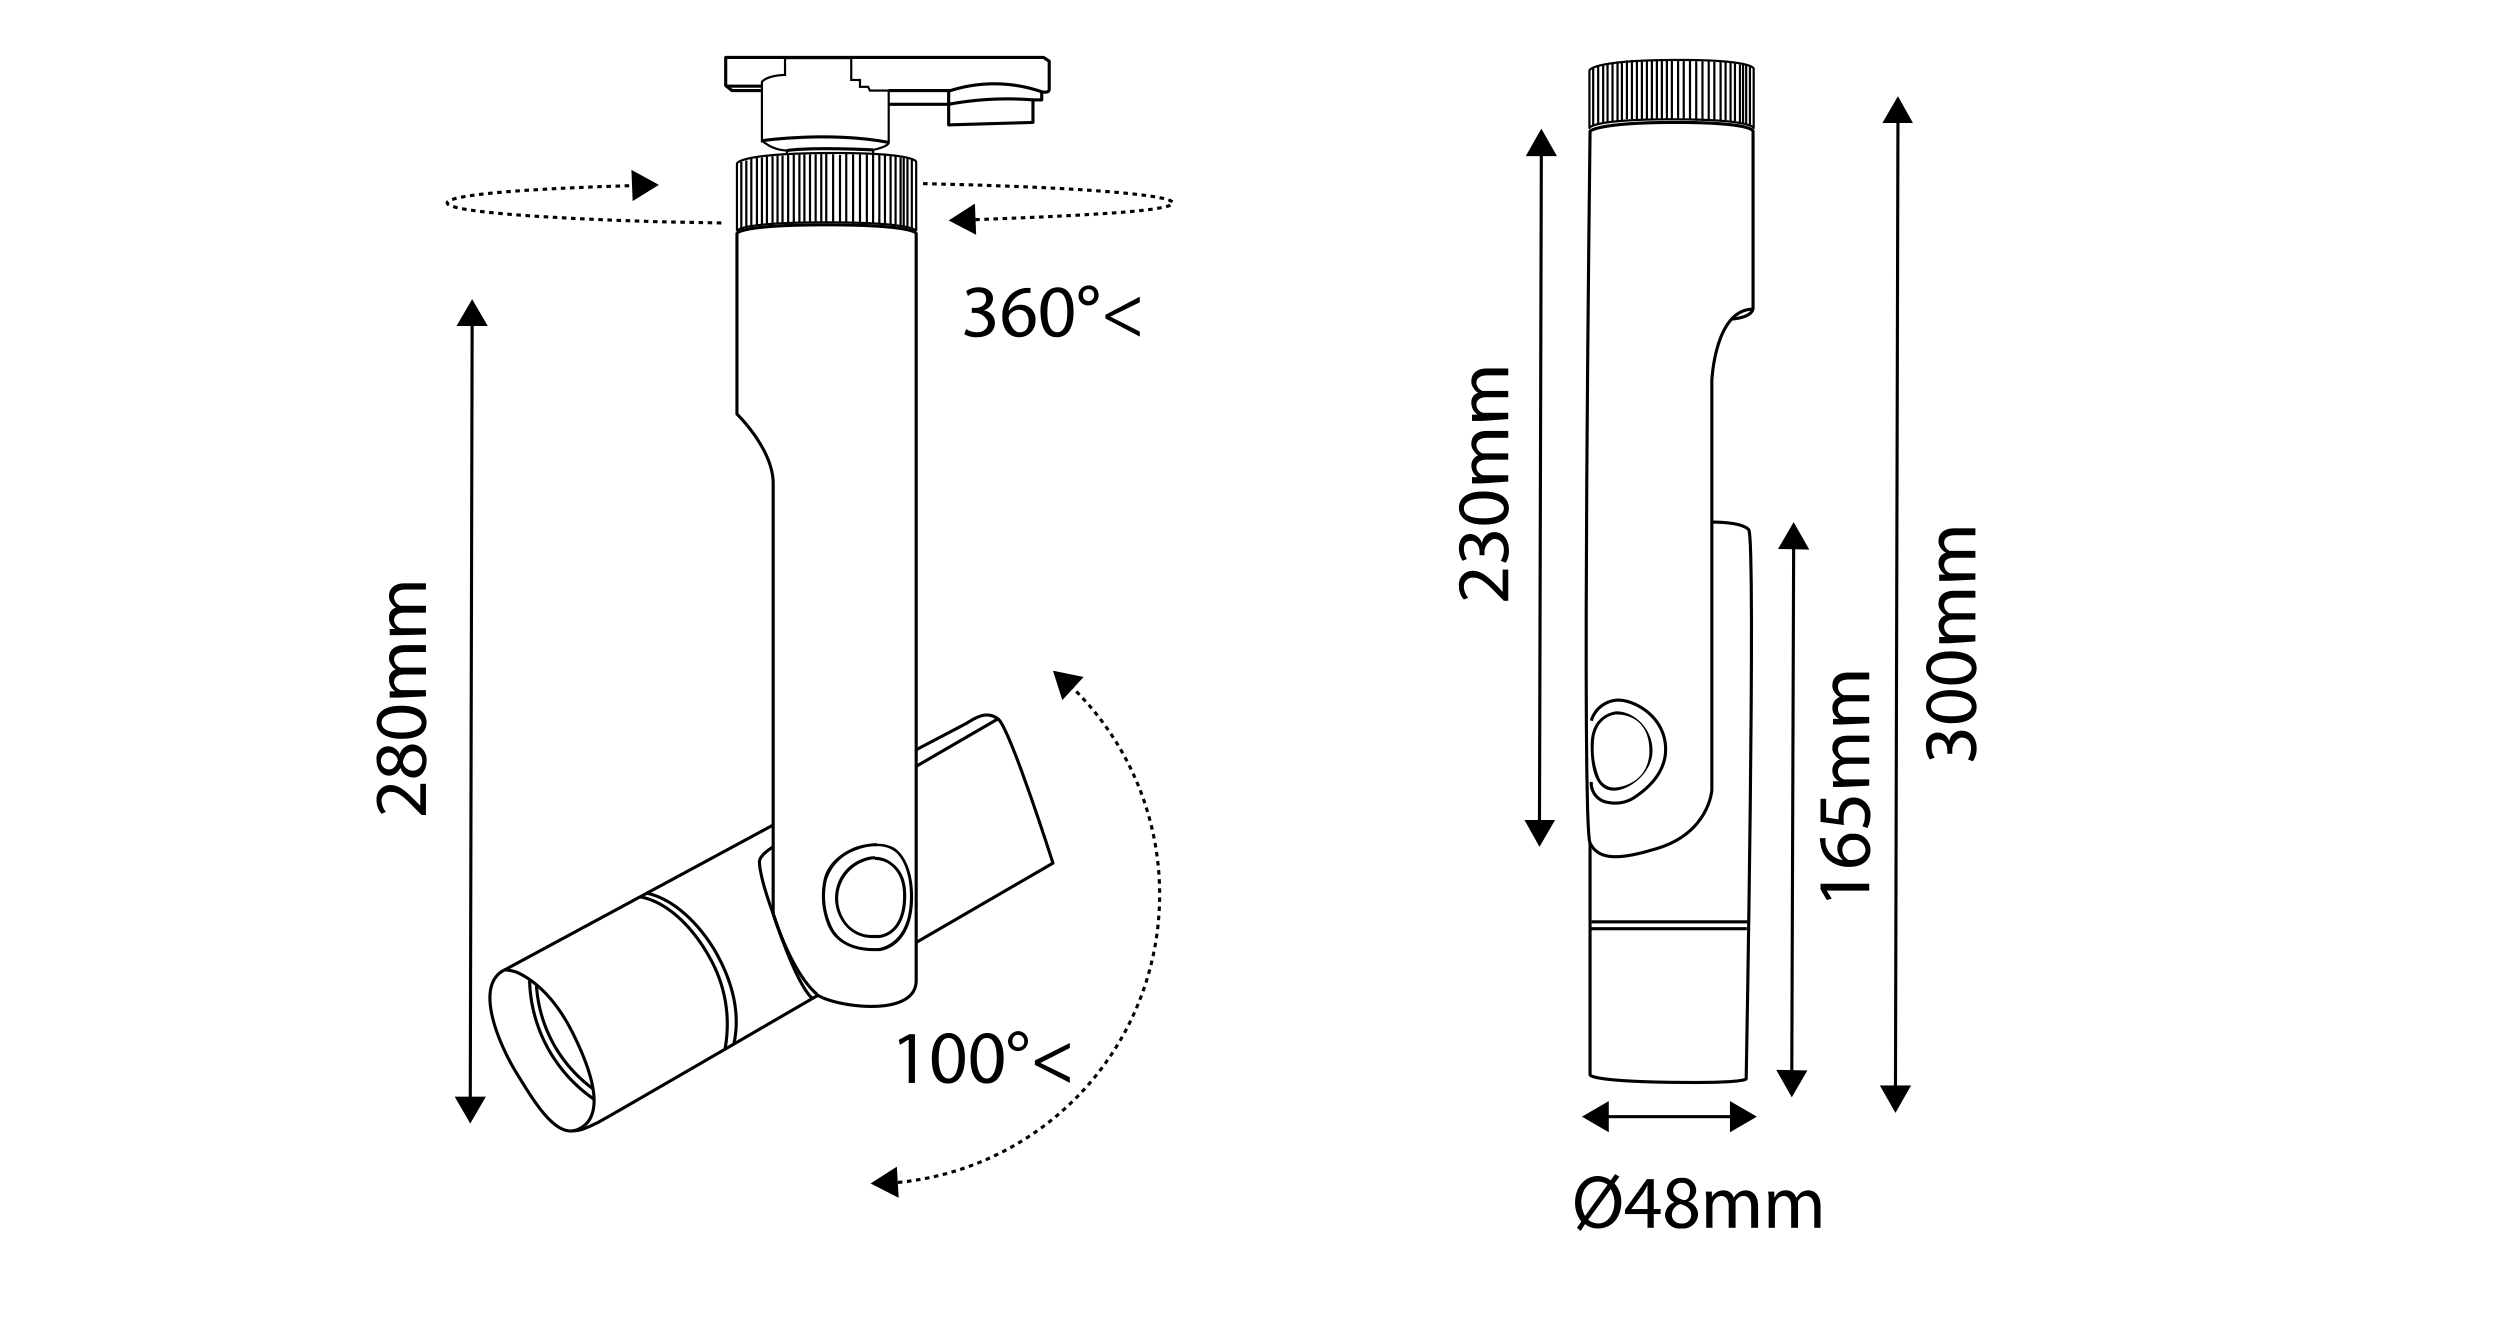 <svg xmlns="http://www.w3.org/2000/svg" viewBox="0 0 400.3 214.7"><defs><style>.\33 51182f2-15a3-4abe-8fe5-d25345395c5a,.\39 276c55e-82c2-44e6-8b2f-67fa0ca9cf08,.da851374-bc6c-46a1-aed2-2c421ab669ff,.f2e9766c-a04e-4ace-a0f6-ed263be64718{fill:none;stroke:#000;}.da851374-bc6c-46a1-aed2-2c421ab669ff,.f2e9766c-a04e-4ace-a0f6-ed263be64718{stroke-linejoin:round;}.\39 276c55e-82c2-44e6-8b2f-67fa0ca9cf08,.f2e9766c-a04e-4ace-a0f6-ed263be64718{stroke-width:0.35px;}.\33 51182f2-15a3-4abe-8fe5-d25345395c5a,.da851374-bc6c-46a1-aed2-2c421ab669ff{stroke-width:0.5px;}.\33 51182f2-15a3-4abe-8fe5-d25345395c5a,.\39 276c55e-82c2-44e6-8b2f-67fa0ca9cf08{stroke-miterlimit:10;}.\33 51182f2-15a3-4abe-8fe5-d25345395c5a{stroke-dasharray:0.73 0.73;}</style></defs><title>Teknik_cizim@beenx_dekoratif_led_spot_aydinlatma_armatur</title><g id="d6f15e47-d11f-45ba-a841-d6ff27aeb412" data-name="Layer 7"><path class="f2e9766c-a04e-4ace-a0f6-ed263be64718" d="M254.5,20.5V11.3s0-1.6,13.2-1.7S280.8,11,280.8,11v9.5s0-1.4-13.1-1.4S254.5,20.5,254.5,20.5Z"/><line class="f2e9766c-a04e-4ace-a0f6-ed263be64718" x1="267.7" y1="9.6" x2="267.7" y2="19.1"/><line class="f2e9766c-a04e-4ace-a0f6-ed263be64718" x1="266.9" y1="9.6" x2="266.9" y2="19.1"/><line class="f2e9766c-a04e-4ace-a0f6-ed263be64718" x1="255.1" y1="10.8" x2="255.1" y2="20.1"/><line class="f2e9766c-a04e-4ace-a0f6-ed263be64718" x1="261.3" y1="9.6" x2="261.3" y2="19.1"/><line class="f2e9766c-a04e-4ace-a0f6-ed263be64718" x1="260.5" y1="9.7" x2="260.5" y2="19.1"/><line class="f2e9766c-a04e-4ace-a0f6-ed263be64718" x1="275.5" y1="9.9" x2="275.5" y2="19.4"/><line class="f2e9766c-a04e-4ace-a0f6-ed263be64718" x1="274.5" y1="9.9" x2="274.5" y2="19.4"/><line class="f2e9766c-a04e-4ace-a0f6-ed263be64718" x1="271.6" y1="9.8" x2="271.6" y2="19.3"/><line class="f2e9766c-a04e-4ace-a0f6-ed263be64718" x1="270.6" y1="9.6" x2="270.6" y2="19.1"/><line class="f2e9766c-a04e-4ace-a0f6-ed263be64718" x1="264.5" y1="9.6" x2="264.5" y2="19.1"/><line class="f2e9766c-a04e-4ace-a0f6-ed263be64718" x1="263.7" y1="9.6" x2="263.7" y2="19.1"/><line class="f2e9766c-a04e-4ace-a0f6-ed263be64718" x1="258.2" y1="10.1" x2="258.2" y2="19.4"/><line class="f2e9766c-a04e-4ace-a0f6-ed263be64718" x1="278.6" y1="10.3" x2="278.6" y2="19.8"/><line class="f2e9766c-a04e-4ace-a0f6-ed263be64718" x1="279.1" y1="10.3" x2="279.1" y2="19.8"/><line class="f2e9766c-a04e-4ace-a0f6-ed263be64718" x1="279.6" y1="10.3" x2="279.6" y2="19.8"/><line class="f2e9766c-a04e-4ace-a0f6-ed263be64718" x1="280.2" y1="10.6" x2="280.2" y2="20.1"/><line class="f2e9766c-a04e-4ace-a0f6-ed263be64718" x1="277.1" y1="10" x2="277.1" y2="19.5"/><line class="f2e9766c-a04e-4ace-a0f6-ed263be64718" x1="276.3" y1="9.9" x2="276.3" y2="19.4"/><line class="f2e9766c-a04e-4ace-a0f6-ed263be64718" x1="272.6" y1="9.8" x2="272.6" y2="19.3"/><line class="f2e9766c-a04e-4ace-a0f6-ed263be64718" x1="277.8" y1="10" x2="277.8" y2="19.5"/><line class="f2e9766c-a04e-4ace-a0f6-ed263be64718" x1="273.6" y1="9.8" x2="273.6" y2="19.3"/><line class="f2e9766c-a04e-4ace-a0f6-ed263be64718" x1="269.6" y1="9.5" x2="269.6" y2="19"/><line class="f2e9766c-a04e-4ace-a0f6-ed263be64718" x1="268.7" y1="9.5" x2="268.7" y2="19"/><line class="f2e9766c-a04e-4ace-a0f6-ed263be64718" x1="266.1" y1="9.5" x2="266.1" y2="19"/><line class="f2e9766c-a04e-4ace-a0f6-ed263be64718" x1="265.3" y1="9.5" x2="265.3" y2="19"/><line class="f2e9766c-a04e-4ace-a0f6-ed263be64718" x1="262.9" y1="9.6" x2="262.9" y2="19.1"/><line class="f2e9766c-a04e-4ace-a0f6-ed263be64718" x1="262.1" y1="9.6" x2="262.1" y2="19.1"/><line class="f2e9766c-a04e-4ace-a0f6-ed263be64718" x1="259.7" y1="9.9" x2="259.7" y2="19.4"/><line class="f2e9766c-a04e-4ace-a0f6-ed263be64718" x1="259" y1="9.9" x2="259" y2="19.4"/><line class="f2e9766c-a04e-4ace-a0f6-ed263be64718" x1="256.7" y1="10.3" x2="256.7" y2="19.8"/><line class="f2e9766c-a04e-4ace-a0f6-ed263be64718" x1="257.4" y1="10.3" x2="257.4" y2="19.6"/><line class="f2e9766c-a04e-4ace-a0f6-ed263be64718" x1="255.9" y1="10.5" x2="255.9" y2="19.8"/><path class="da851374-bc6c-46a1-aed2-2c421ab669ff" d="M280.7,49.5c-6.1,0-6.6,11.4-6.6,11.4v65.6s-.4,6.9-8.9,9.4c-5.6,1.7-9.2,2-10.6-.9s0-114,0-114,1.2-1.4,13.7-1.4S280.7,21,280.7,21V49.3s.2,1.5-3.5,1.8"/><path class="da851374-bc6c-46a1-aed2-2c421ab669ff" d="M274.1,83.6s4.7-.1,5.9,1.2-.4,87.9-.4,87.9.6.8-12.3.6-12.7-1.2-12.7-1.2V135"/><path class="da851374-bc6c-46a1-aed2-2c421ab669ff" d="M279.7,148.7H254.6"/><path class="da851374-bc6c-46a1-aed2-2c421ab669ff" d="M279.8,147.6h-25"/><path d="M258.8,114.4c2.6,0,5.3,1.5,5.3,5.8s-3.4,5.8-5.6,5.9h-.1a2.6,2.6,0,0,1-2.3-1.5,12.3,12.3,0,0,1-.9-5.3c0-4.5,3.3-4.9,3.6-4.9m0-.5s-4.1.3-4.1,5.4,1.4,7.3,3.7,7.3h.1c2.5-.1,6.1-2.9,6.1-6.4s-2.9-6.3-5.8-6.3Z"/><path class="da851374-bc6c-46a1-aed2-2c421ab669ff" d="M254.8,115.4a4.6,4.6,0,0,1,4.3-3.3c2.7,0,7.6,2.7,7.6,7.9,0,3.6-2.7,6.1-4.6,7.4a5.6,5.6,0,0,1-4.5,1.1,3.1,3.1,0,0,1-2.8-3.3"/><path class="9276c55e-82c2-44e6-8b2f-67fa0ca9cf08" d="M118,37V26.2s0-1.6,14.3-1.7,14.4,1.4,14.4,1.4V37s0-1.4-14.4-1.4S118,37,118,37Z"/><line class="9276c55e-82c2-44e6-8b2f-67fa0ca9cf08" x1="132.3" y1="24.5" x2="132.3" y2="35.7"/><line class="9276c55e-82c2-44e6-8b2f-67fa0ca9cf08" x1="131.5" y1="24.5" x2="131.5" y2="35.7"/><line class="9276c55e-82c2-44e6-8b2f-67fa0ca9cf08" x1="118.7" y1="25.9" x2="118.7" y2="36.6"/><line class="9276c55e-82c2-44e6-8b2f-67fa0ca9cf08" x1="125.3" y1="24.9" x2="125.3" y2="35.7"/><line class="9276c55e-82c2-44e6-8b2f-67fa0ca9cf08" x1="124.5" y1="24.9" x2="124.5" y2="35.7"/><line class="9276c55e-82c2-44e6-8b2f-67fa0ca9cf08" x1="140.8" y1="24.8" x2="140.8" y2="35.9"/><line class="9276c55e-82c2-44e6-8b2f-67fa0ca9cf08" x1="136.6" y1="24.7" x2="136.6" y2="35.8"/><line class="9276c55e-82c2-44e6-8b2f-67fa0ca9cf08" x1="135.5" y1="24.5" x2="135.5" y2="35.7"/><line class="9276c55e-82c2-44e6-8b2f-67fa0ca9cf08" x1="128.8" y1="24.7" x2="128.8" y2="35.7"/><line class="9276c55e-82c2-44e6-8b2f-67fa0ca9cf08" x1="128" y1="24.7" x2="128" y2="35.7"/><line class="9276c55e-82c2-44e6-8b2f-67fa0ca9cf08" x1="122" y1="25.2" x2="122" y2="35.9"/><line class="9276c55e-82c2-44e6-8b2f-67fa0ca9cf08" x1="144.2" y1="25.2" x2="144.2" y2="36.3"/><line class="9276c55e-82c2-44e6-8b2f-67fa0ca9cf08" x1="144.7" y1="25.2" x2="144.7" y2="36.3"/><line class="9276c55e-82c2-44e6-8b2f-67fa0ca9cf08" x1="145.3" y1="25.2" x2="145.3" y2="36.3"/><line class="9276c55e-82c2-44e6-8b2f-67fa0ca9cf08" x1="146" y1="25.5" x2="146" y2="36.6"/><line class="9276c55e-82c2-44e6-8b2f-67fa0ca9cf08" x1="142.6" y1="24.9" x2="142.6" y2="36"/><line class="9276c55e-82c2-44e6-8b2f-67fa0ca9cf08" x1="141.7" y1="24.8" x2="141.7" y2="35.9"/><path class="9276c55e-82c2-44e6-8b2f-67fa0ca9cf08" d="M139.8,35.8V24s2.5-.5,2.5-1.2V14.5h-3l-.3-.6h-1.3V12.8h-1.4V9.3H125.7V12s-2.7,0-3.7,1.1v9.4a6.3,6.3,0,0,0,4,1.6v.6"/><line class="9276c55e-82c2-44e6-8b2f-67fa0ca9cf08" x1="137.7" y1="24.7" x2="137.7" y2="35.8"/><line class="9276c55e-82c2-44e6-8b2f-67fa0ca9cf08" x1="143.4" y1="24.9" x2="143.4" y2="36"/><line class="9276c55e-82c2-44e6-8b2f-67fa0ca9cf08" x1="138.8" y1="24.7" x2="138.8" y2="35.8"/><line class="9276c55e-82c2-44e6-8b2f-67fa0ca9cf08" x1="134.5" y1="24.8" x2="134.5" y2="35.5"/><line class="9276c55e-82c2-44e6-8b2f-67fa0ca9cf08" x1="133.4" y1="24.7" x2="133.4" y2="35.5"/><line class="9276c55e-82c2-44e6-8b2f-67fa0ca9cf08" x1="130.6" y1="24.7" x2="130.6" y2="35.5"/><line class="9276c55e-82c2-44e6-8b2f-67fa0ca9cf08" x1="129.7" y1="24.7" x2="129.7" y2="35.5"/><line class="9276c55e-82c2-44e6-8b2f-67fa0ca9cf08" x1="127.1" y1="24.8" x2="127.1" y2="35.7"/><line class="9276c55e-82c2-44e6-8b2f-67fa0ca9cf08" x1="126.2" y1="24.8" x2="126.2" y2="35.7"/><line class="9276c55e-82c2-44e6-8b2f-67fa0ca9cf08" x1="123.7" y1="25" x2="123.7" y2="35.9"/><line class="9276c55e-82c2-44e6-8b2f-67fa0ca9cf08" x1="122.8" y1="25" x2="122.8" y2="35.9"/><line class="9276c55e-82c2-44e6-8b2f-67fa0ca9cf08" x1="120.3" y1="25.4" x2="120.3" y2="36.3"/><line class="9276c55e-82c2-44e6-8b2f-67fa0ca9cf08" x1="121.2" y1="25.2" x2="121.2" y2="36.1"/><line class="9276c55e-82c2-44e6-8b2f-67fa0ca9cf08" x1="119.5" y1="25.7" x2="119.5" y2="36.3"/><path class="da851374-bc6c-46a1-aed2-2c421ab669ff" d="M132.3,36C118,36,118,37.4,118,37.4V66.3s5.8,5.6,5.8,11.1v68.9s2.8,9.2,6.9,12.8a1,1,0,0,0,.5.4c3.2,1.8,15.5,3.4,15.5-2.5s0-119.6,0-119.6h0s0-1.4-14.4-1.4"/><path class="da851374-bc6c-46a1-aed2-2c421ab669ff" d="M123.8,132.1l-43,23.2a6.5,6.5,0,0,1,2,.4c2.2,1,5.8,3.5,8.9,9.7,4.7,9.4,4.2,14.1.7,15.5s-7.1-4.9-9.7-9.1-7-14-1.9-16.5"/><path class="da851374-bc6c-46a1-aed2-2c421ab669ff" d="M146.6,120.1l8-4.2c1.5-.9,3.3-2.2,5.2-.8s8.8,23.1,8.8,23.1l-21.9,12.7"/><path class="da851374-bc6c-46a1-aed2-2c421ab669ff" d="M85.9,157.8a22.2,22.2,0,0,0,9,16.5"/><path class="da851374-bc6c-46a1-aed2-2c421ab669ff" d="M84.8,157a23.8,23.8,0,0,0,10.3,19"/><path class="da851374-bc6c-46a1-aed2-2c421ab669ff" d="M116.1,167.9a21.6,21.6,0,0,0-2.6-14.8c-1.7-3.1-5.7-8.5-11-9.5"/><path class="da851374-bc6c-46a1-aed2-2c421ab669ff" d="M117.5,167.2c1.3-5.8-.9-11.1-2.7-14.4s-6-8.7-11.3-9.8"/><line class="da851374-bc6c-46a1-aed2-2c421ab669ff" x1="146.7" y1="122.7" x2="159.8" y2="115.1"/><path class="da851374-bc6c-46a1-aed2-2c421ab669ff" d="M123.8,135.6s-2.3,1.3-2.2,2.5c.1,2.7,2.2,8.2,2.2,8.2s3.6,11.3,6.3,13.6"/><path class="da851374-bc6c-46a1-aed2-2c421ab669ff" d="M139.8,24s-9.7-.5-13.8.1"/><path class="da851374-bc6c-46a1-aed2-2c421ab669ff" d="M122.2,22.5s10.6-1.5,20.1.3"/><path class="da851374-bc6c-46a1-aed2-2c421ab669ff" d="M142.3,16.7h9.6V20l13.5-.4V16h1.4V14.7s1.2.3,1.2-.4V9.8l-.9-.6H116.2v4.5l1,.8H122"/><line class="da851374-bc6c-46a1-aed2-2c421ab669ff" x1="122" y1="13.8" x2="116.2" y2="13.8"/><path class="da851374-bc6c-46a1-aed2-2c421ab669ff" d="M142.3,14.5h9.6v2.2a51.5,51.5,0,0,1,13.5-.7"/><path d="M140.1,137.7h0a4.6,4.6,0,0,1,2,.5c1.1.7,2.5,2,2.5,5.2,0,6.1-3.7,6.3-3.9,6.3h-.9a5.1,5.1,0,0,1-4.7-2.6,6.3,6.3,0,0,1,3.4-9.2,4.5,4.5,0,0,1,1.6-.3m0-.5a4.7,4.7,0,0,0-1.7.3,6.7,6.7,0,0,0-3.7,9.9,5.7,5.7,0,0,0,5.1,2.9h.9s4.4-.1,4.4-6.8c0-3.4-1.5-4.8-2.8-5.6a4,4,0,0,0-2.2-.6Z"/><path d="M140.4,135v.5a4.6,4.6,0,0,1,2.5.6c1.3.7,2.8,3.1,2.8,7.4,0,7.7-4.7,8.2-5,8.3h-.9c-2,0-5.5-.5-6.8-3.9a11.4,11.4,0,0,1-.6-7,7.4,7.4,0,0,1,4.8-4.8,8.3,8.3,0,0,1,3.2-.6V135m0,0a12.1,12.1,0,0,0-3.4.6c-1.8.7-4.4,2.3-5.1,5.1a12.6,12.6,0,0,0,.6,7.4c1.5,3.7,5.5,4.2,7.3,4.2h1s5.4-.4,5.4-8.7c0-4.1-1.4-6.9-3.1-7.9a5.7,5.7,0,0,0-2.7-.6Z"/><path class="da851374-bc6c-46a1-aed2-2c421ab669ff" d="M91.7,181c.8.3,2.9-.7,4.1-1.3s35.1-20.3,35.1-20.3"/><path class="da851374-bc6c-46a1-aed2-2c421ab669ff" d="M151.9,14.6a23.2,23.2,0,0,1,14.9.1"/><line class="da851374-bc6c-46a1-aed2-2c421ab669ff" x1="303.9" y1="19" x2="303.5" y2="174.6"/><polygon points="301.4 19.7 303.9 15.4 306.3 19.7 301.4 19.7"/><polygon points="301 173.8 303.5 178.2 306 173.8 301 173.8"/><line class="da851374-bc6c-46a1-aed2-2c421ab669ff" x1="287.2" y1="87.2" x2="286.9" y2="172.1"/><polygon points="284.7 87.9 287.2 83.6 289.7 88 284.7 87.9"/><polygon points="284.4 171.3 286.9 175.7 289.4 171.4 284.4 171.3"/><path d="M315.1,121.6a3.5,3.5,0,0,0,.5-1.8c0-1.3-.8-1.7-1.5-1.7s-1.5,1-1.5,2v.6h-.8v-.6c0-.8-.4-1.7-1.4-1.7s-1.1.4-1.1,1.3a2.5,2.5,0,0,0,.5,1.6l-.8.3a3.7,3.7,0,0,1-.6-2.1,1.9,1.9,0,0,1,1.9-2.2,1.9,1.9,0,0,1,1.8,1.4h0a2,2,0,0,1,2-1.7c1.3,0,2.4,1,2.4,2.8a3.7,3.7,0,0,1-.6,2.1Z"/><path d="M312.4,110.5c2.6,0,4.1,1,4.1,2.7s-1.5,2.6-4,2.6-4.1-1.2-4.1-2.7S309.9,110.5,312.4,110.5Zm.1,4.2c2,0,3.2-.6,3.2-1.6s-1.3-1.6-3.3-1.6-3.2.5-3.2,1.6S310.4,114.7,312.5,114.7Z"/><path d="M312.4,104.3c2.6,0,4.1,1,4.1,2.7s-1.5,2.6-4,2.6-4.1-1.1-4.1-2.7S309.9,104.3,312.4,104.3Zm.1,4.3c2,0,3.2-.7,3.2-1.6s-1.3-1.6-3.3-1.6-3.2.5-3.2,1.6S310.4,108.6,312.5,108.6Z"/><path d="M312.1,103h-1.6v-1h1a2.1,2.1,0,0,1-1.1-1.9,1.6,1.6,0,0,1,1.2-1.6h0a1.9,1.9,0,0,1-.8-.7,1.7,1.7,0,0,1-.4-1.3c0-.7.5-1.9,2.5-1.9h3.4v1.1h-3.2q-1.8,0-1.8,1.2a1.4,1.4,0,0,0,.9,1.3h4.1v1h-3.4c-1,0-1.6.4-1.6,1.2a1.4,1.4,0,0,0,1,1.3h4v1Z"/><path d="M312.1,93h-1.6v-1h1a2.1,2.1,0,0,1-1.1-1.9,1.6,1.6,0,0,1,1.2-1.6h0a1.9,1.9,0,0,1-.8-.7,1.7,1.7,0,0,1-.4-1.3c0-.7.5-1.9,2.5-1.9h3.4v1.1h-3.2q-1.8,0-1.8,1.2a1.4,1.4,0,0,0,.9,1.3h4.1v1.1h-3.4c-1,0-1.6.4-1.6,1.2a1.4,1.4,0,0,0,1,1.3h4v1Z"/><path d="M292.5,142.6h0l.8,1.3-.8.2-1-1.7v-.9h7.8v1.1Z"/><path d="M292.3,134.2v.8a3.1,3.1,0,0,0,2.8,2.7h0a2.3,2.3,0,0,1-.9-1.9,2.3,2.3,0,0,1,2.5-2.3,2.6,2.6,0,0,1,2.8,2.6c0,1.6-1.3,2.7-3.3,2.7a4.9,4.9,0,0,1-3.6-1.3,4.1,4.1,0,0,1-1.1-2.5,2.5,2.5,0,0,1-.1-.8Zm4.5.3a1.6,1.6,0,0,0-1.8,1.6,1.8,1.8,0,0,0,1,1.6h.4c1.3,0,2.3-.6,2.3-1.7A1.7,1.7,0,0,0,296.8,134.5Z"/><path d="M292.4,127.9v3l2,.3v-.7a3.3,3.3,0,0,1,.4-1.7,2.3,2.3,0,0,1,2-1.1,2.7,2.7,0,0,1,2.7,2.9,4.4,4.4,0,0,1-.5,2l-.8-.3a3.5,3.5,0,0,0,.4-1.7,1.7,1.7,0,0,0-1.7-1.8c-1,0-1.7.7-1.7,2.2s.1.8.1,1.1l-3.8-.5v-3.7Z"/><path d="M295.1,126h-1.6v-.9h1a1.9,1.9,0,0,1-1.1-1.8,1.8,1.8,0,0,1,1.2-1.7h0a1.9,1.9,0,0,1-.8-.7,1.6,1.6,0,0,1-.4-1.2c0-.8.5-1.9,2.5-1.9h3.4v1h-3.2q-1.8,0-1.8,1.2a1.4,1.4,0,0,0,.9,1.3h4.1v1h-3.4c-1,0-1.6.4-1.6,1.2a1.3,1.3,0,0,0,1,1.3h4v1Z"/><path d="M295.1,116h-1.6v-.9h1a1.9,1.9,0,0,1-1.1-1.8,1.8,1.8,0,0,1,1.2-1.7h0a1.9,1.9,0,0,1-.8-.7,1.6,1.6,0,0,1-.4-1.2c0-.8.5-2,2.5-2h3.4v1.1h-3.2q-1.8,0-1.8,1.2a1.4,1.4,0,0,0,.9,1.3h4.1v1h-3.4c-1,0-1.6.4-1.6,1.2a1.3,1.3,0,0,0,1,1.3h4v1Z"/><line class="da851374-bc6c-46a1-aed2-2c421ab669ff" x1="246.8" y1="24.2" x2="246.5" y2="132"/><polygon points="244.3 25 246.8 20.6 249.3 25 244.3 25"/><polygon points="244.1 131.3 246.5 135.6 249 131.3 244.1 131.3"/><path d="M241.5,96.2h-.7l-.8-.8c-1.9-2-2.9-2.9-4-2.9a1.4,1.4,0,0,0-1.6,1.5,2.7,2.7,0,0,0,.7,1.7l-.7.3a3.1,3.1,0,0,1-.8-2.2,2.2,2.2,0,0,1,2.2-2.4c1.5,0,2.6,1.1,4.2,2.7l.6.7h0V91.2h.9Z"/><path d="M240.3,89.8a3.4,3.4,0,0,0,.5-1.7c0-1.4-.9-1.8-1.5-1.8s-1.6,1-1.6,2v.6h-.8v-.6c0-.7-.4-1.7-1.3-1.7s-1.2.4-1.2,1.4a3,3,0,0,0,.5,1.5l-.7.3a3.6,3.6,0,0,1-.6-2c0-1.6.9-2.3,1.8-2.3a2.1,2.1,0,0,1,1.9,1.5h0a2,2,0,0,1,2-1.8c1.2,0,2.3,1,2.3,2.9a3.4,3.4,0,0,1-.5,2Z"/><path d="M237.5,78.7c2.7,0,4.1,1,4.1,2.7s-1.4,2.6-4,2.6-4-1.1-4-2.7S235,78.7,237.5,78.7Zm.1,4.3c2.1,0,3.2-.7,3.2-1.6s-1.2-1.6-3.2-1.6-3.2.5-3.2,1.6S235.5,83,237.6,83Z"/><path d="M237.3,77.4h-1.6v-1h.9a2.2,2.2,0,0,1-1-1.9,1.7,1.7,0,0,1,1.1-1.6h0a1.6,1.6,0,0,1-.7-.7,1.7,1.7,0,0,1-.4-1.3c0-.7.5-1.9,2.5-1.9h3.4v1.1h-3.3c-1.1,0-1.8.4-1.8,1.2a1.5,1.5,0,0,0,1,1.3h4.1v1H238c-.9,0-1.6.4-1.6,1.2a1.4,1.4,0,0,0,1.1,1.3h4v1Z"/><path d="M237.3,67.4h-1.6v-1h.9a2.2,2.2,0,0,1-1-1.9,1.5,1.5,0,0,1,1.1-1.6h0a1.6,1.6,0,0,1-.7-.7,1.7,1.7,0,0,1-.4-1.3c0-.7.5-1.9,2.5-1.9h3.4v1.1h-3.3c-1.1,0-1.8.4-1.8,1.2a1.5,1.5,0,0,0,1,1.3h4.1v1H238c-.9,0-1.6.4-1.6,1.2a1.4,1.4,0,0,0,1.1,1.3h4v1Z"/><path d="M252.5,196.6l.7-1a4.9,4.9,0,0,1-1-3c0-2.6,1.6-4.3,3.7-4.3a3.7,3.7,0,0,1,2,.7l.7-1,.7.4-.8,1.1a4.2,4.2,0,0,1,1.1,2.9c0,2.9-1.8,4.3-3.7,4.3a3.1,3.1,0,0,1-2.1-.7l-.7,1.1Zm4.9-6.9a2.5,2.5,0,0,0-1.5-.5c-1.8,0-2.7,1.6-2.7,3.3a4.8,4.8,0,0,0,.6,2.2h0Zm-3.1,5.6a2.6,2.6,0,0,0,1.6.6c1.6,0,2.6-1.6,2.6-3.4a4.2,4.2,0,0,0-.6-2.1h0Z"/><path d="M263.8,196.6v-2.2h-3.6v-.7l3.5-4.9h1.1v4.8h1.1v.8h-1.1v2.2Zm0-3v-3.8h0l-.6,1.1-2,2.7h2.6Z"/><path d="M266.6,194.6a2.3,2.3,0,0,1,1.5-2.1h0a2,2,0,0,1-1.2-1.8,2.2,2.2,0,0,1,2.4-2.1,2.1,2.1,0,0,1,2.3,2,2,2,0,0,1-1.3,1.8h0a2.2,2.2,0,0,1,1.6,2,2.4,2.4,0,0,1-2.7,2.3A2.3,2.3,0,0,1,266.6,194.6Zm4.2-.1c0-.9-.7-1.4-1.7-1.7a1.8,1.8,0,0,0-1.4,1.6,1.4,1.4,0,0,0,1.5,1.5A1.4,1.4,0,0,0,270.8,194.5Zm-2.9-3.9c0,.8.6,1.2,1.5,1.5s1.2-.7,1.2-1.4a1.2,1.2,0,0,0-1.3-1.3A1.3,1.3,0,0,0,267.9,190.6Z"/><path d="M273.2,192.3a6.6,6.6,0,0,0-.1-1.5h1v.9h0a2.1,2.1,0,0,1,1.9-1.1,1.6,1.6,0,0,1,1.6,1.2h0a2.7,2.7,0,0,1,.7-.8,2.2,2.2,0,0,1,1.3-.4c.7,0,1.9.5,1.9,2.5v3.5h-1.1v-3.3c0-1.1-.4-1.8-1.2-1.8a1.4,1.4,0,0,0-1.3.9v4.2h-1.1v-3.5c0-.9-.4-1.6-1.2-1.6a1.5,1.5,0,0,0-1.3,1,1.3,1.3,0,0,0-.1.6v3.5h-1Z"/><path d="M283.2,192.3a6.6,6.6,0,0,0-.1-1.5h1v.9h.1a1.8,1.8,0,0,1,1.8-1.1,1.6,1.6,0,0,1,1.6,1.2h0l.7-.8a2.2,2.2,0,0,1,1.3-.4c.7,0,1.9.5,1.9,2.5v3.5h-1v-3.3c0-1.1-.5-1.8-1.3-1.8a1.4,1.4,0,0,0-1.3.9v4.2h-1.1v-3.5c0-.9-.4-1.6-1.2-1.6a1.5,1.5,0,0,0-1.3,1c0,.2-.1.4-.1.6v3.5h-1Z"/><path d="M145.5,166.5h-.1l-1.3.8-.2-.8,1.7-.9h.9v7.8h-1Z"/><path d="M154.5,169.4c0,2.6-1,4.1-2.7,4.1s-2.6-1.4-2.6-4,1.1-4.1,2.7-4.1S154.5,166.9,154.5,169.4Zm-4.2.1c0,2,.6,3.2,1.6,3.2s1.6-1.3,1.6-3.3-.5-3.2-1.6-3.2S150.3,167.4,150.3,169.5Z"/><path d="M160.7,169.4c0,2.6-1,4.1-2.7,4.1s-2.6-1.4-2.6-4,1.1-4.1,2.7-4.1S160.7,166.9,160.7,169.4Zm-4.3.1c0,2,.7,3.2,1.6,3.2s1.6-1.3,1.6-3.3-.5-3.2-1.6-3.2S156.4,167.4,156.4,169.5Z"/><path d="M164.6,166.7a1.6,1.6,0,0,1-1.6,1.6,1.6,1.6,0,0,1-1.6-1.5,1.7,1.7,0,0,1,1.6-1.7A1.6,1.6,0,0,1,164.6,166.7Zm-2.5.1a.9.9,0,0,0,.9.9.9.9,0,0,0,1-1,1,1,0,0,0-1-1C162.4,165.7,162.1,166.2,162.1,166.8Z"/><path d="M165.7,169.8l5.6-2.8v.8l-4.7,2.4h0l4.7,2.3v.9l-5.6-2.9Z"/><path d="M154.7,52.7a3.4,3.4,0,0,0,1.7.5c1.4,0,1.8-.9,1.8-1.5s-1-1.6-2-1.6h-.6v-.8h.6c.7,0,1.7-.4,1.7-1.3s-.4-1.2-1.4-1.2a2.3,2.3,0,0,0-1.5.6l-.3-.8a3.6,3.6,0,0,1,2-.6c1.6,0,2.3.9,2.3,1.8a2.1,2.1,0,0,1-1.5,1.9h0a2,2,0,0,1,1.8,2c0,1.3-1,2.3-2.9,2.3a3.7,3.7,0,0,1-2-.5Z"/><path d="M165,46.9h-.7a3.3,3.3,0,0,0-2.8,2.8h.1a2.2,2.2,0,0,1,1.9-.9,2.3,2.3,0,0,1,2.3,2.5,2.6,2.6,0,0,1-2.6,2.7c-1.6,0-2.7-1.2-2.7-3.3a4.8,4.8,0,0,1,1.3-3.5,4.1,4.1,0,0,1,2.5-1.1h.7Zm-.3,4.5c0-1.2-.6-1.8-1.6-1.8a1.9,1.9,0,0,0-1.5.9c0,.2-.1.3-.1.5s.6,2.2,1.7,2.2S164.7,52.5,164.7,51.4Z"/><path d="M171.9,49.9c0,2.7-1,4.1-2.7,4.1s-2.5-1.4-2.6-4,1.2-4,2.8-4S171.9,47.4,171.9,49.9Zm-4.2.2c0,2,.6,3.1,1.6,3.1s1.6-1.2,1.6-3.2-.5-3.2-1.6-3.2S167.7,47.9,167.7,50.1Z"/><path d="M175.9,47.3a1.6,1.6,0,0,1-1.6,1.6,1.5,1.5,0,0,1-1.6-1.6,1.6,1.6,0,0,1,1.6-1.6A1.5,1.5,0,0,1,175.9,47.3Zm-2.5,0a.9.9,0,1,0,1.8,0c0-.5-.2-1-.9-1A.9.9,0,0,0,173.4,47.3Z"/><path d="M177,50.4l5.5-2.9v.9l-4.7,2.3h0l4.7,2.4v.8L177,51Z"/><line class="da851374-bc6c-46a1-aed2-2c421ab669ff" x1="75.6" y1="51.5" x2="75.3" y2="176.3"/><polygon points="73.1 52.2 75.6 47.9 78.1 52.2 73.1 52.2"/><polygon points="72.8 175.6 75.3 179.9 77.8 175.6 72.8 175.6"/><path d="M68.2,130.5h-.7l-.8-.8c-1.9-2-2.9-2.9-4-2.9a1.4,1.4,0,0,0-1.6,1.5,2.9,2.9,0,0,0,.7,1.7l-.7.3a3.1,3.1,0,0,1-.8-2.2,2.2,2.2,0,0,1,2.2-2.4c1.5,0,2.6,1.1,4.2,2.7l.6.6h0v-3.5h.9Z"/><path d="M66.2,124.5a2.2,2.2,0,0,1-2.1-1.6h0a2,2,0,0,1-1.8,1.3c-1.2,0-2-1.1-2-2.5a1.9,1.9,0,0,1,1.9-2.2,2,2,0,0,1,1.8,1.3h0a2.2,2.2,0,0,1,2.1-1.6,2.4,2.4,0,0,1,2.2,2.6C68.3,123.5,67.3,124.5,66.2,124.5Zm-3.9-1.3c.7,0,1.2-.6,1.4-1.5a1.5,1.5,0,0,0-1.4-1.2,1.3,1.3,0,0,0-1.3,1.3A1.3,1.3,0,0,0,62.3,123.2Zm3.9-2.9c-1,0-1.4.6-1.7,1.7a1.6,1.6,0,0,0,1.6,1.4,1.5,1.5,0,0,0,1.5-1.6A1.4,1.4,0,0,0,66.2,120.3Z"/><path d="M64.2,113c2.7,0,4.1,1,4.1,2.7s-1.4,2.6-4,2.6-4-1.1-4-2.7S61.7,113,64.2,113Zm.1,4.3c2.1,0,3.2-.7,3.2-1.6s-1.3-1.6-3.2-1.6-3.2.5-3.2,1.6S62.2,117.3,64.3,117.3Z"/><path d="M64,111.7H62.4v-1h.9a2.2,2.2,0,0,1-1-1.9,1.5,1.5,0,0,1,1.1-1.6h0a1.6,1.6,0,0,1-.7-.7,1.7,1.7,0,0,1-.4-1.3c0-.7.5-1.9,2.5-1.9h3.4v1.1H64.9c-1.1,0-1.8.4-1.8,1.2a1.5,1.5,0,0,0,1,1.3h4.1v1.1H64.7c-.9,0-1.6.4-1.6,1.2a1.4,1.4,0,0,0,1.1,1.3h4v1Z"/><path d="M64,101.7H62.4v-1h.9a1.9,1.9,0,0,1-1-1.8,1.5,1.5,0,0,1,1.1-1.6h0a2.3,2.3,0,0,1-.7-.7,1.7,1.7,0,0,1-.4-1.3c0-.7.5-1.9,2.5-1.9h3.4v1H64.9c-1.1,0-1.8.5-1.8,1.3a1.5,1.5,0,0,0,1,1.3h4.1v1.1H64.7c-.9,0-1.6.4-1.6,1.2a1.5,1.5,0,0,0,1.1,1.3h4v1Z"/><line class="da851374-bc6c-46a1-aed2-2c421ab669ff" x1="256.9" y1="178.8" x2="277.7" y2="178.8"/><polygon points="257.6 181.3 253.3 178.8 257.6 176.3 257.6 181.3"/><polygon points="277 181.3 281.3 178.8 277 176.3 277 181.3"/><path class="351182f2-15a3-4abe-8fe5-d25345395c5a" d="M171.3,109.7A46.3,46.3,0,0,1,143,189.4"/><polygon points="170.1 112.1 168.6 107.4 173.5 108.4 170.1 112.1"/><polygon points="143.6 186.8 139.4 189.5 143.9 191.8 143.6 186.8"/><path class="351182f2-15a3-4abe-8fe5-d25345395c5a" d="M147.8,29.4c23.2.5,40,1.7,40,3.1s-16.5,2.1-32.3,2.7"/><polygon points="156.1 32.6 151.9 35.3 156.3 37.6 156.1 32.6"/><path class="351182f2-15a3-4abe-8fe5-d25345395c5a" d="M115.5,35.7l-10.3-.2c-19.9-.6-33.6-1.7-33.6-3s12.3-2.3,30.3-2.8"/><polygon points="101.3 32.2 105.5 29.6 101.1 27.2 101.3 32.2"/></g></svg>